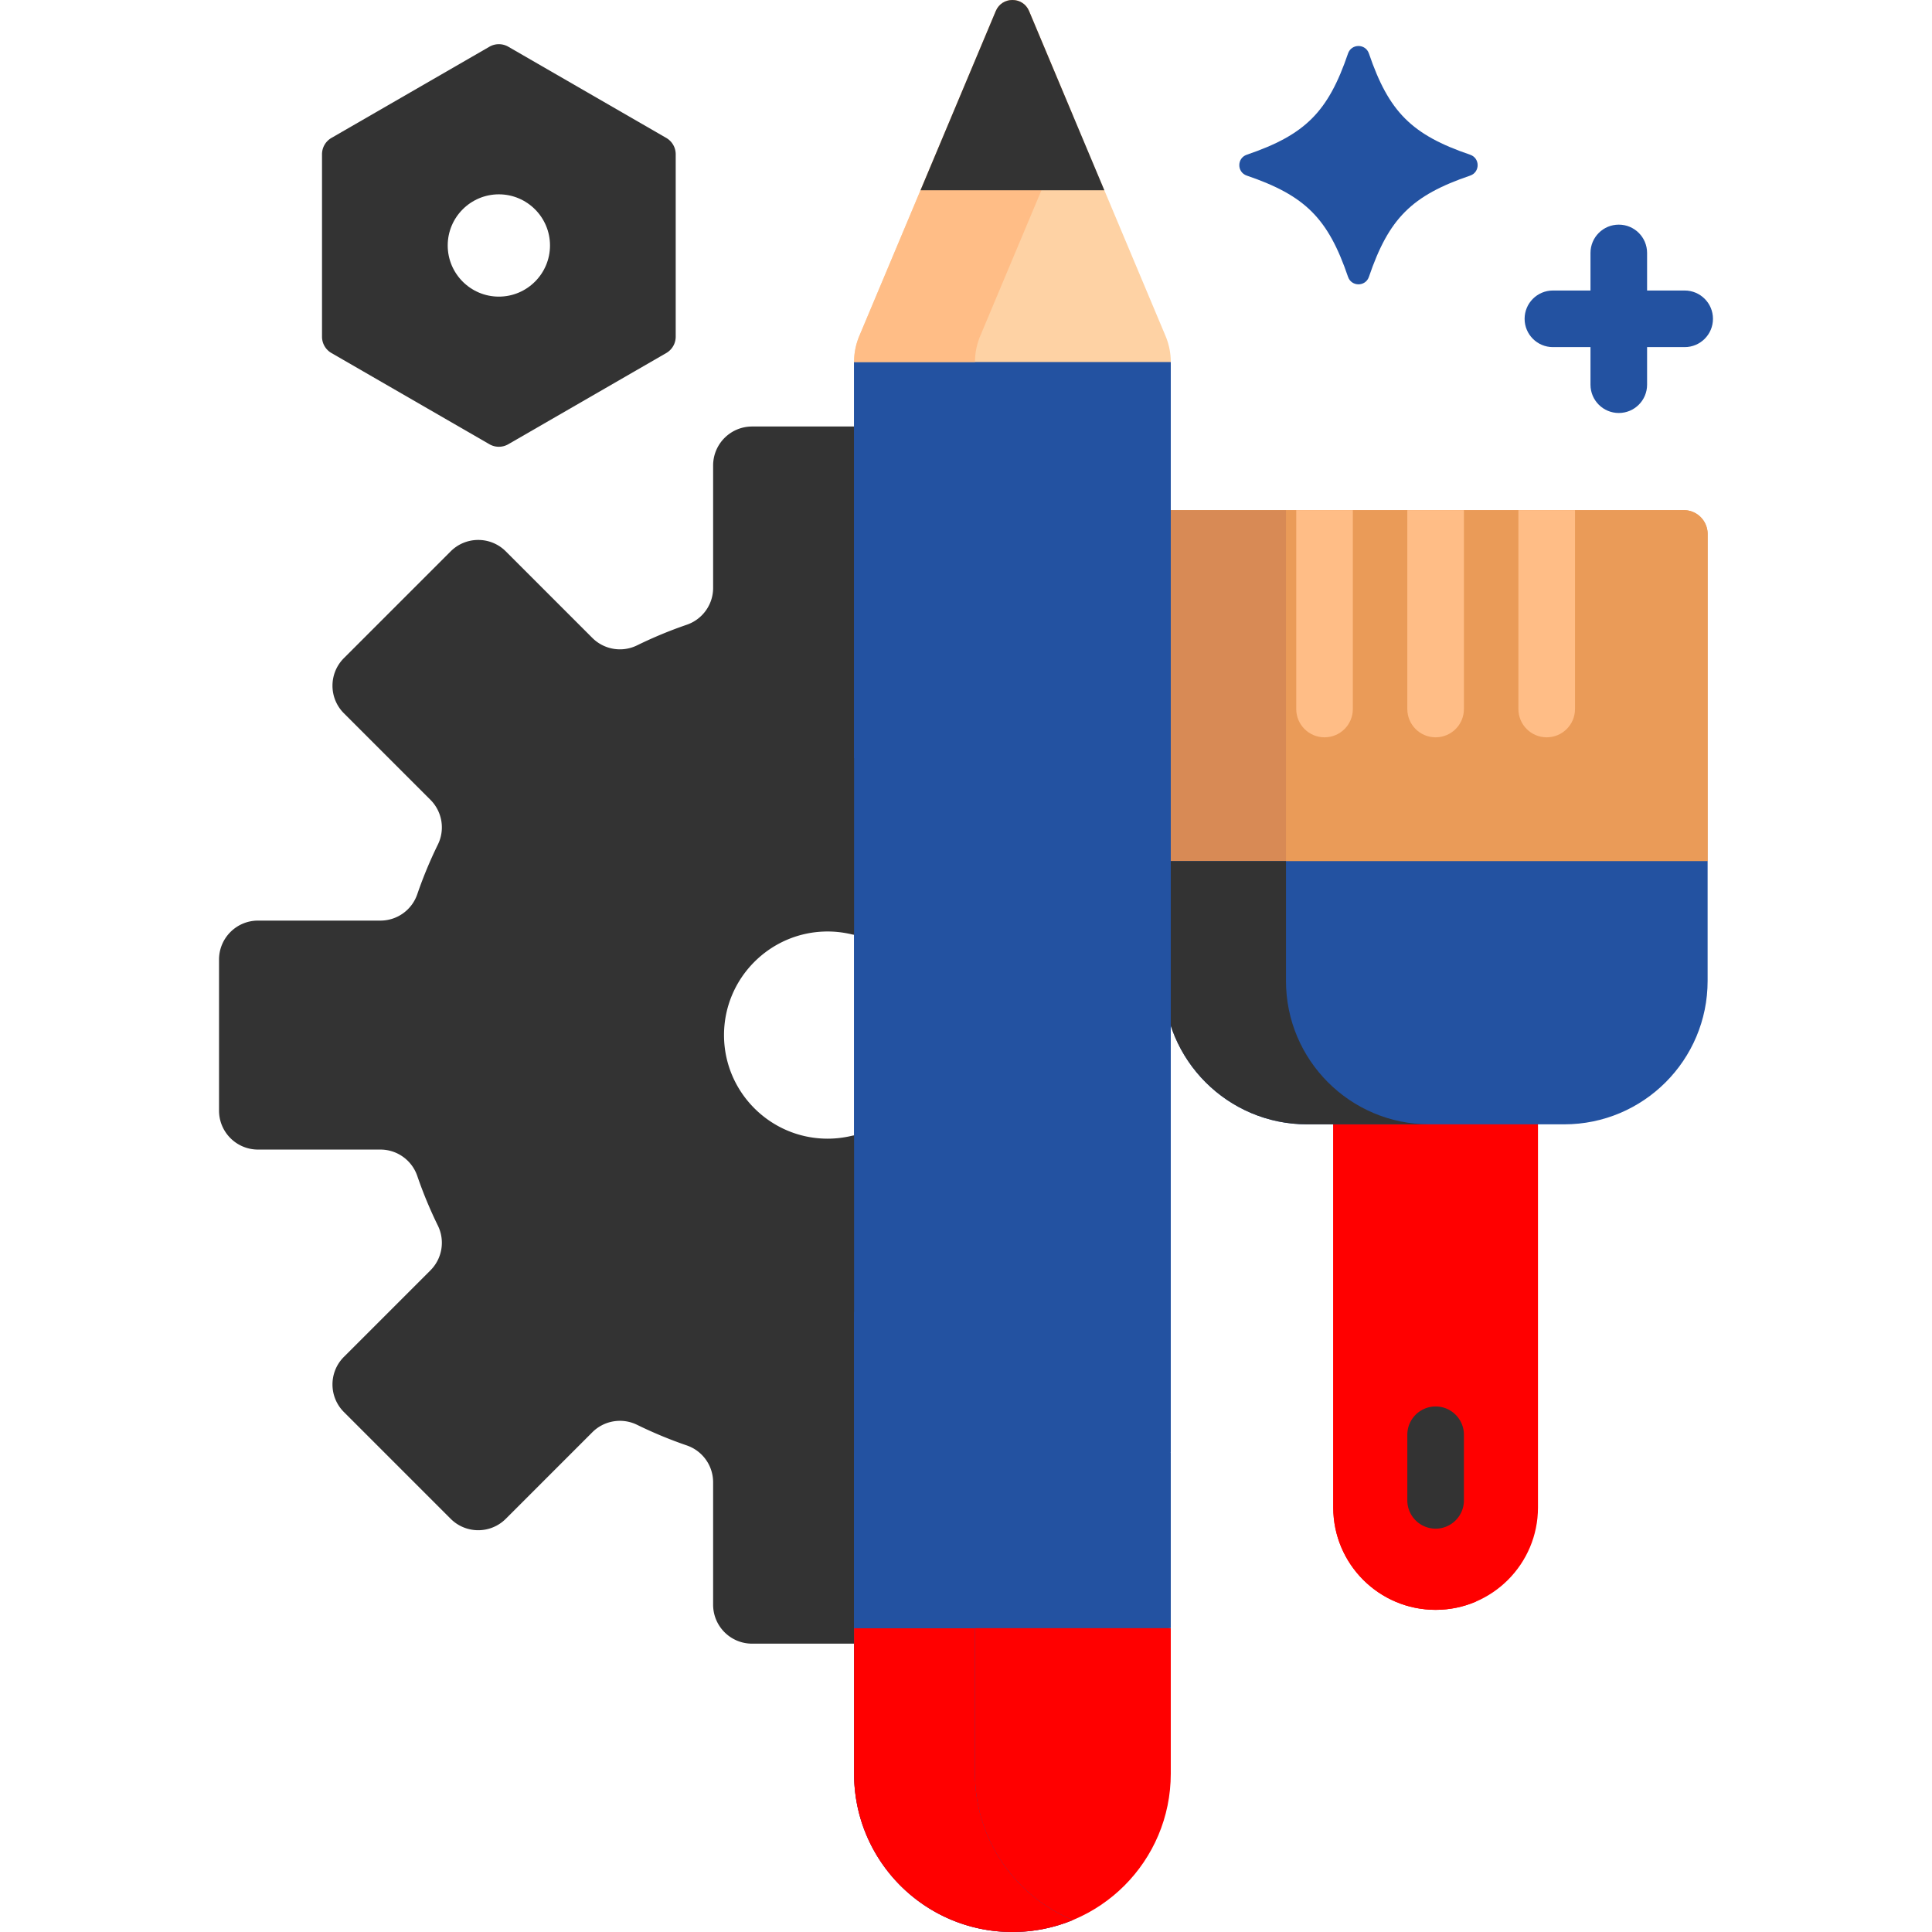 <svg xmlns="http://www.w3.org/2000/svg" version="1.1" xmlns:xlink="http://www.w3.org/1999/xlink" width="512" height="512" x="0" y="0" viewBox="0 0 512 512" style="enable-background:new 0 0 512 512" xml:space="preserve" class=""><g><path fill="#ea9b58" d="M446.23 135.191H308.37v93.012l1.695 1.03h140.652l1.821-1.03V141.5a6.308 6.308 0 0 0-6.308-6.309z" opacity="1" data-original="#ea9b58" class=""></path><path fill="#ea9b58" d="M446.23 135.191h-28.838l-1 1.308v51.399c0 3.584-2.916 6.5-6.5 6.5s-6.5-2.916-6.5-6.5v-51.399l-1-1.308h-14.438l-1 1.308v51.399c0 3.584-2.916 6.5-6.5 6.5s-6.5-2.916-6.5-6.5v-51.399l-1-1.308h-14.438l-1 1.308v51.399c0 3.584-2.916 6.5-6.5 6.5s-6.5-2.916-6.5-6.5v-51.399l-1-1.308H308.37v93.012l1.696 1.03h140.652l1.821-1.03V141.5a6.31 6.31 0 0 0-6.309-6.309z" opacity="1" data-original="#ea9b58" class=""></path><path fill="#d88a55" d="M340.797 135.191H308.37v93.012l1.695 1.029h32.427l-1.695-1.029z" opacity="1" data-original="#d88a55" class=""></path><path fill="#ff0000" d="M353.325 296.961v102.538c0 14.983 12.146 27.128 27.128 27.128 14.983 0 27.128-12.146 27.128-27.128V296.961z" opacity="1" data-original="#fe646f" class=""></path><path fill="#ff0000" d="M374.793 399.499V297.961h-21.467v101.538c0 14.983 12.146 27.128 27.128 27.128 3.813 0 7.441-.79 10.734-2.211-9.643-4.159-16.395-13.748-16.395-24.917z" opacity="1" data-original="#fd4755" class=""></path><path fill="#2352a1" d="M452.538 228.203H308.37v31.738c0 20.998 17.022 38.02 38.02 38.02h68.127c20.998 0 38.02-17.022 38.02-38.02v-31.738z" opacity="1" data-original="#a2c7f8" class=""></path><path fill="#333333" d="M340.797 259.941v-31.738H308.37v31.738c0 20.998 17.022 38.02 38.02 38.02h32.427c-20.998 0-38.02-17.022-38.02-38.02z" opacity="1" data-original="#8db3df" class=""></path><g fill="#ffbd86"><path d="M351.016 195.397c4.143 0 7.5-3.357 7.5-7.5V135.19h-15v52.707c0 4.143 3.357 7.5 7.5 7.5zM380.454 195.397c4.143 0 7.5-3.357 7.5-7.5V135.19h-15v52.707c0 4.143 3.357 7.5 7.5 7.5zM409.892 195.397c4.143 0 7.5-3.357 7.5-7.5V135.19h-15v52.707c0 4.143 3.357 7.5 7.5 7.5z" fill="#ffbd86" opacity="1" data-original="#ffbd86" class=""></path></g><path fill="#333333" d="M380.454 405.11a7.499 7.499 0 0 1-7.5-7.5v-17.381c0-4.143 3.357-7.5 7.5-7.5s7.5 3.357 7.5 7.5v17.381c0 4.143-3.357 7.5-7.5 7.5z" opacity="1" data-original="#647fa0" class=""></path><path fill="#333333" d="M219.325 239.355c2.797 0 5.514.338 8.122.959V113.029h-28.13c-5.706 0-10.331 4.625-10.331 10.331v32.438c0 4.414-2.808 8.331-6.983 9.764a114.177 114.177 0 0 0-13.159 5.458 10.329 10.329 0 0 1-11.858-1.959l-22.943-22.943c-4.035-4.035-10.576-4.035-14.611 0l-28.296 28.296c-4.034 4.035-4.034 10.576 0 14.611l22.943 22.943a10.33 10.33 0 0 1 1.958 11.858 114.192 114.192 0 0 0-5.458 13.16 10.325 10.325 0 0 1-9.764 6.983H68.377c-5.706 0-10.331 4.625-10.331 10.331v40.017c0 5.706 4.626 10.331 10.331 10.331h32.438c4.414 0 8.331 2.808 9.764 6.983a114.177 114.177 0 0 0 5.458 13.159 10.33 10.33 0 0 1-1.959 11.858L91.135 359.59c-4.034 4.034-4.034 10.576 0 14.611l28.296 28.296c4.035 4.035 10.576 4.035 14.611 0l22.943-22.943a10.33 10.33 0 0 1 11.858-1.959 114.25 114.25 0 0 0 13.159 5.458 10.325 10.325 0 0 1 6.983 9.764v32.438c0 5.706 4.625 10.331 10.331 10.331h28.13V308.301a35.001 35.001 0 0 1-8.122.959c-19.304 0-34.953-15.649-34.953-34.953.001-19.304 15.65-34.952 34.954-34.952z" opacity="1" data-original="#8db3df" class=""></path><path fill="#2352a1" d="M308.138 94.159h-79.827l-1.972 1.785v289.01l2.127 1h79.745l2.058-1V95.944z" opacity="1" data-original="#fed402" class=""></path><path fill="#ff0000" d="M306.138 430.478H230.22l-3.882 1v38.557c0 23.177 18.788 41.965 41.965 41.965 23.177 0 41.965-18.789 41.965-41.965v-38.557z" opacity="1" data-original="#fe646f" class=""></path><path fill="#333333" d="M219.325 239.355c2.797 0 5.514.338 8.122.959v-39.288a74.597 74.597 0 0 0-8.122-.455c-40.724 0-73.737 33.013-73.737 73.737s33.013 73.737 73.737 73.737a74.36 74.36 0 0 0 8.122-.455v-39.288a35.001 35.001 0 0 1-8.122.959c-19.304 0-34.953-15.649-34.953-34.953 0-19.305 15.649-34.953 34.953-34.953z" opacity="1" data-original="#647fa0" class=""></path><path fill="#333333" d="M227.339 300.806a7.505 7.505 0 0 0-1.631.199 27.58 27.58 0 0 1-6.384.755c-15.137 0-27.452-12.315-27.452-27.452 0-15.138 12.315-27.453 27.452-27.453 2.134 0 4.281.254 6.384.755.546.129 1.092.19 1.631.198v-15.173a42.52 42.52 0 0 0-8.015-.78c-23.408 0-42.452 19.044-42.452 42.453 0 23.408 19.044 42.452 42.452 42.452 2.679 0 5.365-.271 8.015-.78z" opacity="1" data-original="#5e6f90" class=""></path><path fill="#2352a1" d="M260.804 94.159h15v291.795h-15z" opacity="1" data-original="#fb8801" class=""></path><path fill="#2352a1" d="M258.383 470.035V95.944h-32.044v374.091c0 23.177 18.788 41.965 41.965 41.965a41.826 41.826 0 0 0 16.022-3.175c-15.227-6.296-25.943-21.289-25.943-38.79z" opacity="1" data-original="#fac600" class=""></path><path fill="#ff0000" d="M226.338 431.478v38.557c0 23.177 18.788 41.965 41.965 41.965a41.826 41.826 0 0 0 16.022-3.175c-15.226-6.296-25.943-21.289-25.943-38.791v-38.557h-32.044z" opacity="1" data-original="#fd4755" class=""></path><path fill="#fed2a4" d="M310.269 95.944a17.84 17.84 0 0 0-1.393-6.913L272.715 2.932c-1.642-3.909-7.18-3.909-8.822 0l-36.162 86.099a17.859 17.859 0 0 0-1.393 6.913z" opacity="1" data-original="#fed2a4" class=""></path><path fill="#ffbd86" d="M284.326 30.577 272.715 2.932c-1.642-3.909-7.18-3.909-8.822 0l-36.162 86.099a17.859 17.859 0 0 0-1.393 6.913h32.044c0-2.374.473-4.724 1.393-6.913z" opacity="1" data-original="#ffbd86" class=""></path><path fill="#333333" d="m263.893 2.932-19.945 47.487h48.711L272.715 2.932c-1.642-3.909-7.181-3.909-8.822 0z" opacity="1" data-original="#647fa0" class=""></path><path fill="#2352a1" d="M226.338 384.954h83.93v46.524h-83.93z" opacity="1" data-original="#0593fc" class=""></path><path fill="#2352a1" d="M226.338 384.954h32.044v46.524h-32.044z" opacity="1" data-original="#0182fc" class=""></path><path fill="#2352a1" d="M357.241 14.176c-5.277 15.485-11.342 21.549-26.826 26.826-2.649.903-2.649 4.635 0 5.537 15.484 5.277 21.549 11.342 26.826 26.826.903 2.649 4.635 2.649 5.537 0 5.277-15.485 11.342-21.549 26.826-26.826 2.649-.903 2.649-4.635 0-5.537-15.484-5.277-21.549-11.342-26.826-26.826-.903-2.649-4.634-2.649-5.537 0z" opacity="1" data-original="#fed402" class=""></path><path fill="#333333" d="M176.569 36.552 134.703 12.38a5 5 0 0 0-5 0L87.836 36.552a5 5 0 0 0-2.5 4.33v48.343a5 5 0 0 0 2.5 4.33l41.867 24.172a5 5 0 0 0 5 0l41.867-24.172a5 5 0 0 0 2.5-4.33V40.882a5.003 5.003 0 0 0-2.501-4.33zm-44.366 49.556c-11.628 0-21.054-9.426-21.054-21.054S120.575 44 132.203 44s21.054 9.426 21.054 21.054-9.426 21.054-21.054 21.054z" opacity="1" data-original="#8db3df" class=""></path><path fill="#333333" d="M132.202 93.608c-15.744 0-28.554-12.81-28.554-28.555 0-15.744 12.81-28.554 28.554-28.554 15.745 0 28.555 12.81 28.555 28.554 0 15.746-12.81 28.555-28.555 28.555zm0-42.108c-7.474 0-13.554 6.08-13.554 13.554s6.08 13.555 13.554 13.555 13.555-6.081 13.555-13.555S139.676 51.5 132.202 51.5z" opacity="1" data-original="#5e6f90" class=""></path><path fill="#2352a1" d="M446.454 76.989h-9.959v-9.958c0-4.143-3.357-7.5-7.5-7.5s-7.5 3.357-7.5 7.5v9.958h-9.958c-4.143 0-7.5 3.357-7.5 7.5s3.357 7.5 7.5 7.5h9.958v9.958c0 4.143 3.357 7.5 7.5 7.5s7.5-3.357 7.5-7.5v-9.958h9.959c4.143 0 7.5-3.357 7.5-7.5s-3.357-7.5-7.5-7.5z" opacity="1" data-original="#fed402" class=""></path></g></svg>